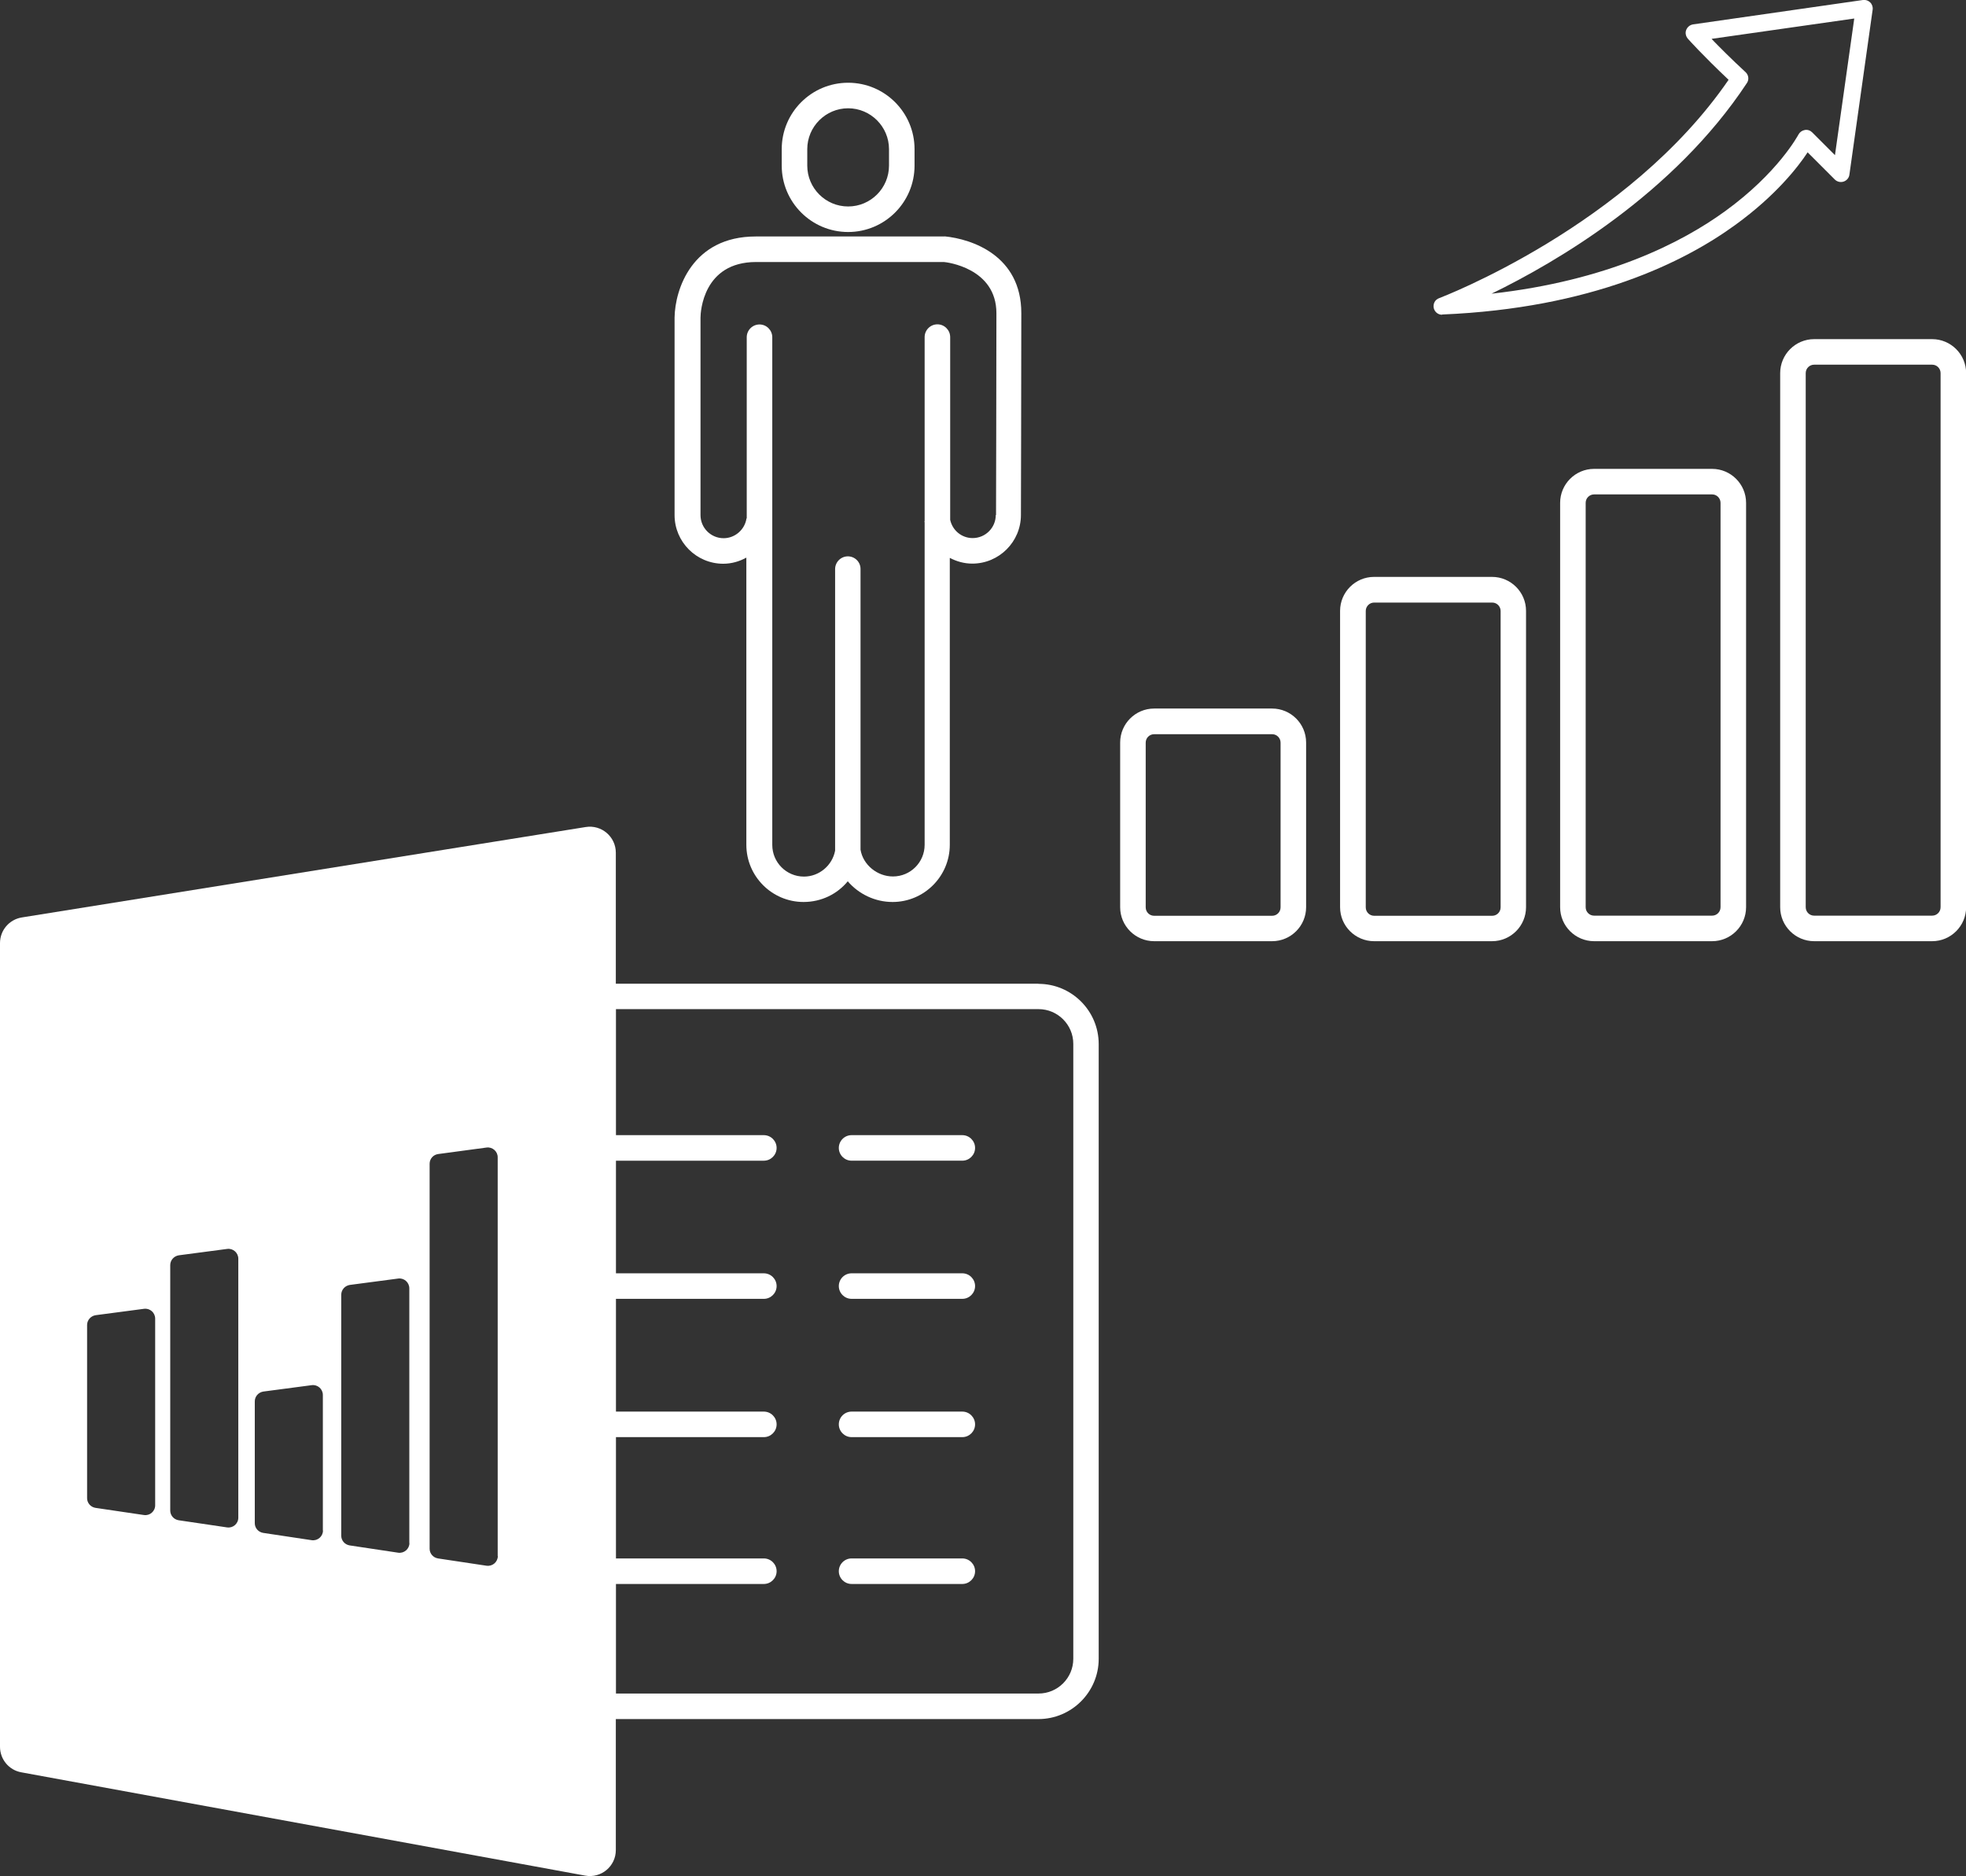 <?xml version="1.0" encoding="UTF-8"?>
<svg id="Ebene_2" xmlns="http://www.w3.org/2000/svg" viewBox="0 0 153.94 146.92">
  <rect x="0" y="0" width="153.94" height="146.92" fill="#333333" stroke="none"/>
  <defs>
    <style>
      .cls-1 {
        fill: #fff;
      }
    </style>
  </defs>
  <g id="Ebene_1-2" data-name="Ebene_1">
    <g>
      <g>
        <path class="cls-1" d="M73.98,18.52h-14.81c-4.97,0-6.32,4.14-6.35,6.35v15.47c0,2.1,1.71,3.81,3.81,3.81.65,0,1.27-.18,1.81-.48v22.49c0,2.47,2.01,4.48,4.48,4.48,1.39,0,2.64-.62,3.46-1.62.85.99,2.12,1.62,3.51,1.62,2.47,0,4.48-2.01,4.48-4.48v-22.47c.53.28,1.13.45,1.76.45,2.1,0,3.81-1.71,3.81-3.81,0,0,.03-11.3.03-15.81s-3.87-5.8-6.01-6.01ZM77.97,40.33c0,1-.81,1.81-1.81,1.81-.86,0-1.58-.6-1.76-1.43v-14.31c0-.55-.45-1-1-1s-1,.45-1,1v14.42h-.02s.01.05.02.08v25.26c0,1.37-1.11,2.48-2.48,2.48-1.24,0-2.35-.92-2.54-2.1v-21.97c.01-.55-.44-1-.99-1s-1,.45-1,1v22.05c-.22,1.16-1.25,2.03-2.44,2.03-1.37,0-2.48-1.11-2.48-2.48V26.41c0-.55-.45-1-1-1s-1,.45-1,1v14.19h-.02c-.13.88-.9,1.55-1.79,1.55-1,0-1.81-.81-1.81-1.81v-15.46c0-.45.2-4.36,4.35-4.36h14.71c.17.01,4.11.45,4.11,4.01,0,4.51-.03,15.8-.03,15.81Z"/>
        <path class="cls-1" d="M66.41,18.17c2.87,0,5.2-2.33,5.2-5.2v-1.29c0-2.87-2.33-5.2-5.2-5.2s-5.2,2.33-5.2,5.2v1.29c0,2.87,2.33,5.2,5.2,5.2ZM63.21,11.68c0-1.76,1.44-3.2,3.2-3.2s3.2,1.44,3.2,3.2v1.29c0,1.76-1.43,3.2-3.2,3.2s-3.2-1.44-3.2-3.2v-1.29Z"/>
      </g>
      <path class="cls-1" d="M99.61,73.71h-9.24c-1.46,0-2.66-1.19-2.66-2.66v-12.9c0-1.46,1.19-2.66,2.66-2.66h9.24c1.46,0,2.66,1.19,2.66,2.66v12.9c0,1.46-1.19,2.66-2.66,2.66ZM90.37,57.5c-.36,0-.66.29-.66.66v12.9c0,.36.29.66.66.66h9.24c.36,0,.66-.29.66-.66v-12.9c0-.36-.29-.66-.66-.66h-9.24Z"/>
      <path class="cls-1" d="M116.83,73.71h-9.24c-1.46,0-2.66-1.19-2.66-2.66v-23.21c0-1.46,1.19-2.66,2.66-2.66h9.24c1.46,0,2.66,1.19,2.66,2.66v23.21c0,1.46-1.19,2.66-2.66,2.66ZM107.6,47.19c-.36,0-.66.29-.66.66v23.21c0,.36.29.66.66.66h9.24c.36,0,.66-.29.66-.66v-23.21c0-.36-.29-.66-.66-.66h-9.24Z"/>
      <path class="cls-1" d="M134.06,73.71h-9.24c-1.46,0-2.66-1.19-2.66-2.66v-31.67c0-1.46,1.19-2.66,2.66-2.66h9.24c1.46,0,2.66,1.19,2.66,2.66v31.67c0,1.46-1.19,2.66-2.66,2.66ZM124.82,38.72c-.36,0-.66.29-.66.66v31.67c0,.36.29.66.66.66h9.24c.36,0,.66-.29.66-.66v-31.67c0-.36-.29-.66-.66-.66h-9.24Z"/>
      <path class="cls-1" d="M151.29,73.71h-9.24c-1.46,0-2.66-1.19-2.66-2.66V29.22c0-1.46,1.19-2.66,2.66-2.66h9.24c1.46,0,2.66,1.19,2.66,2.66v41.83c0,1.46-1.19,2.66-2.66,2.66ZM142.05,28.56c-.36,0-.66.29-.66.66v41.83c0,.36.29.66.66.66h9.24c.36,0,.66-.29.66-.66V29.22c0-.36-.29-.66-.66-.66h-9.24Z"/>
      <path class="cls-1" d="M112.92,24.65c-.32,0-.59-.22-.66-.54-.06-.33.11-.65.43-.76.15-.06,14.79-5.63,22.66-17.1-2.03-1.92-3.14-3.16-3.19-3.22-.16-.19-.22-.45-.13-.68s.29-.4.54-.44L145.87,0c.21-.03.42.04.57.19.15.15.22.36.19.57l-1.82,12.92c-.03.25-.21.46-.45.54s-.51.02-.69-.16l-2.13-2.13c-.75,1.14-2.48,3.37-5.63,5.66-4.03,2.94-11.29,6.55-22.97,7.04h-.03ZM134.03,3.06c.6.62,1.49,1.52,2.65,2.59.24.22.29.59.1.86-5.71,8.65-14.91,14.02-19.99,16.49,9.03-1.01,14.85-3.97,18.26-6.44,4.19-3.03,5.75-5.99,5.77-6.02.1-.19.28-.32.5-.36s.43.04.58.19l1.78,1.78,1.51-10.7-11.15,1.59h0Z"/>
      <g>
        <path class="cls-1" d="M75.35,88.9h-8.67c-.55,0-1,.45-1,1s.45,1,1,1h8.67c.55,0,1-.45,1-1s-.45-1-1-1Z"/>
        <path class="cls-1" d="M75.35,99.72h-8.67c-.55,0-1,.45-1,1s.45,1,1,1h8.67c.55,0,1-.45,1-1s-.45-1-1-1Z"/>
        <path class="cls-1" d="M75.35,110.55h-8.67c-.55,0-1,.45-1,1s.45,1,1,1h8.67c.55,0,1-.45,1-1s-.45-1-1-1Z"/>
        <path class="cls-1" d="M75.35,122.05h-8.67c-.55,0-1,.45-1,1s.45,1,1,1h8.67c.55,0,1-.45,1-1s-.45-1-1-1Z"/>
        <path class="cls-1" d="M81.31,77.04h-33.09v-10.26c0-1.25-1.12-2.21-2.36-2.01L1.71,71.85c-.99.16-1.71,1.01-1.71,2.01v62.94c0,.98.7,1.83,1.67,2l44.15,8.09c1.25.23,2.4-.73,2.4-2v-10.26h33.09c2.6,0,4.72-2.12,4.72-4.72v-48.14c0-2.61-2.12-4.72-4.72-4.72ZM12.15,117.89c0,.47-.42.83-.88.76l-3.79-.56c-.38-.06-.66-.38-.66-.76v-13.56c0-.39.29-.71.67-.77l3.79-.5c.46-.06.87.3.87.77v14.62ZM18.66,118.86c0,.47-.42.83-.88.76l-3.79-.56c-.38-.06-.66-.38-.66-.76v-19.22c0-.39.29-.71.67-.77l3.79-.5c.46-.06.87.3.87.77v20.28ZM25.29,119.86c0,.47-.42.83-.89.76l-3.79-.57c-.38-.06-.66-.38-.66-.76v-9.54c0-.39.29-.71.67-.77l3.79-.5c.46-.06.87.3.87.77v10.61ZM32.06,120.84c0,.47-.42.83-.89.76l-3.79-.57c-.38-.06-.66-.38-.66-.76v-18.87c0-.39.29-.71.67-.77l3.79-.5c.46-.06.87.3.87.77v19.95ZM38.98,121.86c0,.47-.42.83-.89.76l-3.79-.57c-.38-.06-.66-.38-.66-.76v-30.15c0-.39.29-.71.67-.76l3.79-.51c.46-.06.87.3.87.76v31.23ZM84.04,129.91c0,1.5-1.22,2.72-2.72,2.72h-33.09v-8.58h11.58c.55,0,1-.45,1-1s-.45-1-1-1h-11.58v-9.5h11.58c.55,0,1-.45,1-1s-.45-1-1-1h-11.58v-8.83h11.58c.55,0,1-.45,1-1s-.45-1-1-1h-11.58v-8.82h11.58c.55,0,1-.45,1-1s-.45-1-1-1h-11.58v-9.87h33.09c1.5,0,2.72,1.22,2.72,2.72v48.14Z"/>
      </g>
    </g>
  </g>
</svg>